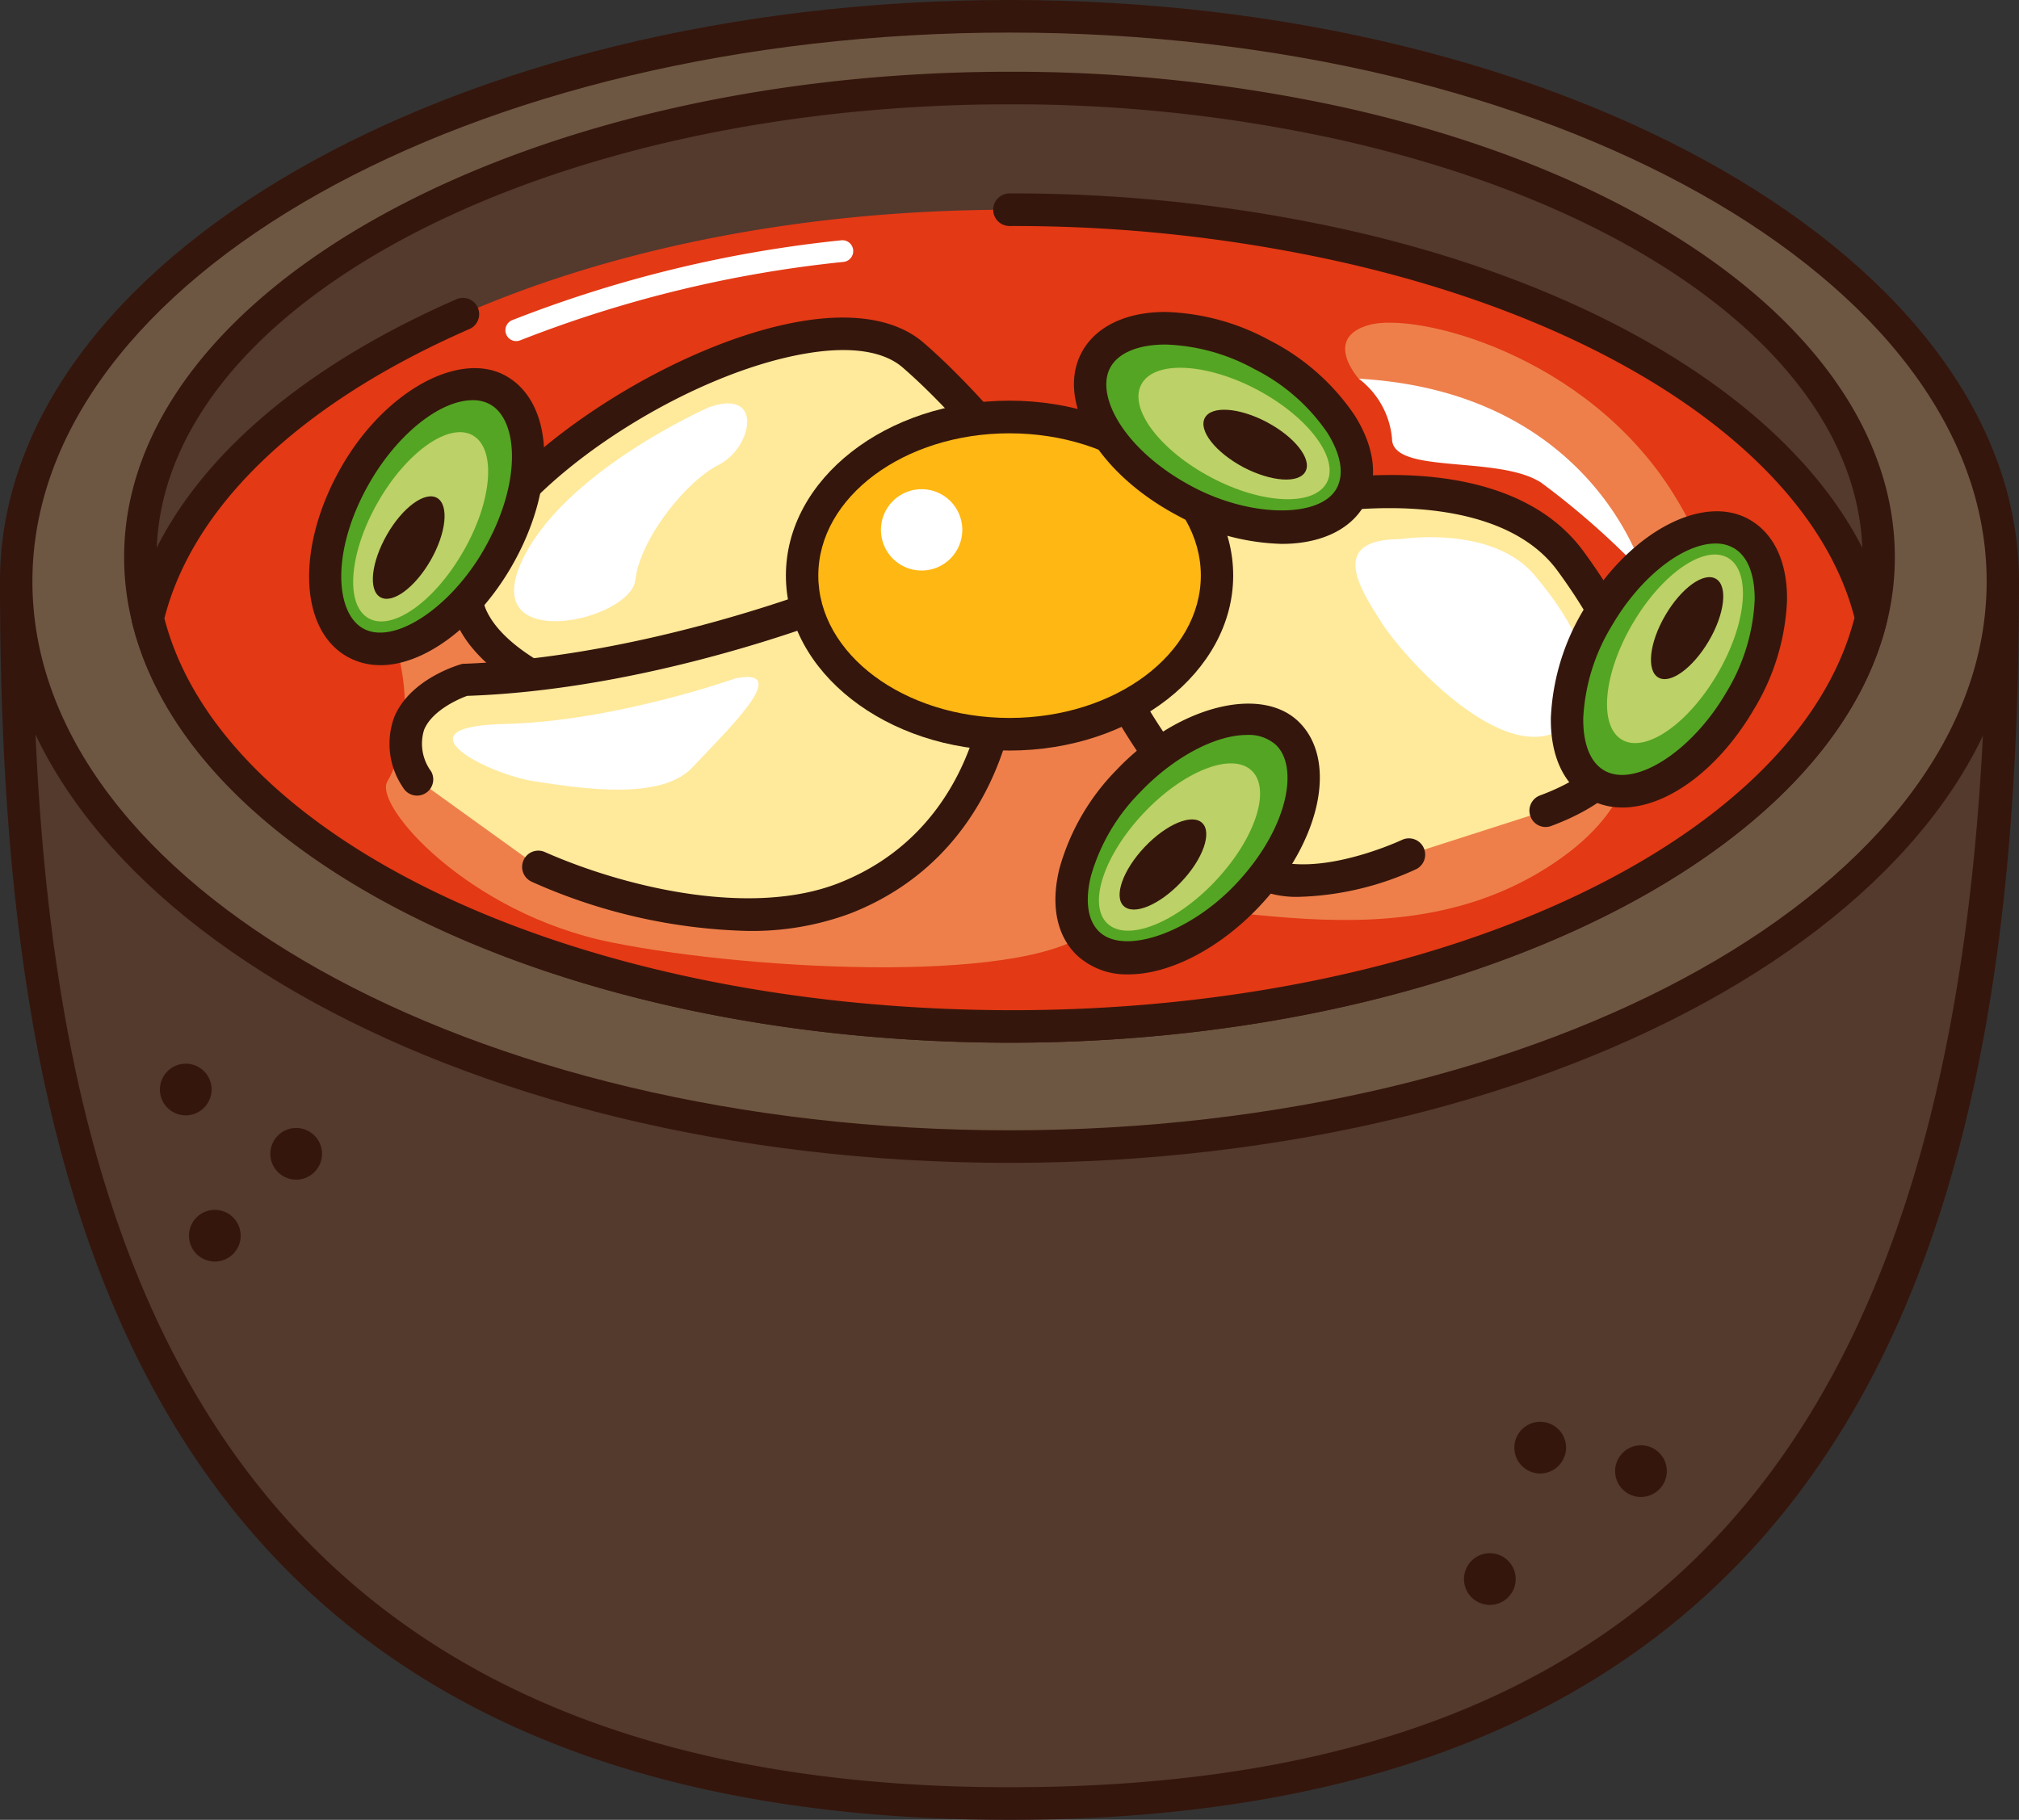 <svg id="sub03_3_food03" xmlns="http://www.w3.org/2000/svg" xmlns:xlink="http://www.w3.org/1999/xlink" width="132" height="119" viewBox="0 0 132 119">
  <rect x="0" y="0" width="132" height="119" fill="#333333" stroke="none"/>
  <defs>
    <clipPath id="clip-path">
      <rect id="사각형_182" data-name="사각형 182" width="132" height="119" fill="none"/>
    </clipPath>
    <clipPath id="clip-path-2">
      <rect id="사각형_181" data-name="사각형 181" width="132.001" height="118.999" transform="translate(0 0.001)" fill="none"/>
    </clipPath>
    <clipPath id="clip-path-3">
      <rect id="사각형_179" data-name="사각형 179" width="81.606" height="33.645" transform="translate(25.132 29.607)" fill="none"/>
    </clipPath>
    <clipPath id="clip-path-4">
      <rect id="사각형_180" data-name="사각형 180" width="23.429" height="17.542" transform="translate(87.945 21.099)" fill="none"/>
    </clipPath>
  </defs>
  <g id="그룹_330" data-name="그룹 330">
    <g id="그룹_329" data-name="그룹 329" clip-path="url(#clip-path)">
      <g id="그룹_328" data-name="그룹 328">
        <g id="그룹_327" data-name="그룹 327" clip-path="url(#clip-path-2)">
          <path id="패스_1904" data-name="패스 1904" d="M130.942,38.023c0,44.136-12.107,79.912-64.945,79.912-53.226,0-64.937-35.776-64.937-79.912" fill="#54392d"/>
          <path id="패스_1905" data-name="패스 1905" d="M66,119C7.5,119,0,75.723,0,38.02a1.058,1.058,0,1,1,2.116,0c0,36.71,7.258,78.849,63.881,78.849,44.184,0,63.886-24.319,63.886-78.849a1.058,1.058,0,1,1,2.116,0C132,75.723,124.5,119,66,119" fill="#35160c"/>
          <path id="패스_1906" data-name="패스 1906" d="M130.942,38.023c0,20.412-29.074,36.954-64.945,36.954S1.059,58.435,1.059,38.023,30.133,1.066,66,1.066s64.945,16.548,64.945,36.957" fill="#6d5742"/>
          <path id="패스_1907" data-name="패스 1907" d="M66,76.041C29.6,76.041,0,58.985,0,38.023S29.6,0,66,0s66,17.058,66,38.023S102.391,76.041,66,76.041M66,2.13c-35.225,0-63.881,16.1-63.881,35.893S30.772,73.911,66,73.911s63.886-16.1,63.886-35.888S101.224,2.13,66,2.13" fill="#35160c"/>
          <path id="패스_1908" data-name="패스 1908" d="M87.745,8.085A100.434,100.434,0,0,0,66,5.757c-31.381,0-56.822,13.729-56.822,30.678C9.177,51.367,28.934,63.8,55.1,66.55a106.468,106.468,0,0,0,10.9.57c31.384,0,56.827-13.737,56.827-30.684,0-12.782-14.487-23.741-35.082-28.35" fill="#54392d"/>
          <path id="패스_1909" data-name="패스 1909" d="M66,68.183a107.9,107.9,0,0,1-11.01-.575C27.829,64.756,8.115,51.646,8.115,36.436,8.115,18.933,34.082,4.691,66,4.691A101.252,101.252,0,0,1,87.971,7.046c21.816,4.884,35.912,16.42,35.912,29.39,0,17.506-25.969,31.747-57.886,31.747M66,6.821c-30.748,0-55.763,13.284-55.763,29.615,0,14.1,18.91,26.318,44.971,29.053,35.459,3.674,66.56-10.85,66.56-29.053,0-11.933-13.444-22.655-34.252-27.311A99.1,99.1,0,0,0,66,6.821" fill="#35160c"/>
          <path id="패스_1910" data-name="패스 1910" d="M13.835,71.235a1.69,1.69,0,1,0-1.7,1.7,1.7,1.7,0,0,0,1.7-1.7" fill="#35160c"/>
          <path id="패스_1911" data-name="패스 1911" d="M15.735,80.794a1.69,1.69,0,1,0-1.7,1.7,1.693,1.693,0,0,0,1.7-1.7" fill="#35160c"/>
          <path id="패스_1912" data-name="패스 1912" d="M21.053,75.438a1.689,1.689,0,1,0-1.693,1.7,1.692,1.692,0,0,0,1.693-1.7" fill="#35160c"/>
          <path id="패스_1913" data-name="패스 1913" d="M99.094,103.246a1.69,1.69,0,1,0-1.69,1.7,1.693,1.693,0,0,0,1.69-1.7" fill="#35160c"/>
          <path id="패스_1914" data-name="패스 1914" d="M102.388,94.653a1.69,1.69,0,1,0-1.69,1.7,1.7,1.7,0,0,0,1.69-1.7" fill="#35160c"/>
          <path id="패스_1915" data-name="패스 1915" d="M108.975,96.189a1.69,1.69,0,1,0-1.685,1.7,1.7,1.7,0,0,0,1.685-1.7" fill="#35160c"/>
          <path id="패스_1916" data-name="패스 1916" d="M87.745,16.051A99.418,99.418,0,0,0,66,13.715c-28.9,0-52.749,11.653-56.339,26.722,3.17,13.1,21.654,23.608,45.437,26.109a106.468,106.468,0,0,0,10.9.57c28.893,0,52.736-11.648,56.337-26.722-2.658-11.037-16.182-20.23-34.591-24.343" fill="#e33915"/>
          <path id="패스_1917" data-name="패스 1917" d="M66,68.183a107.9,107.9,0,0,1-11.01-.575C30.529,65.033,11.9,54.215,8.633,40.69a1.043,1.043,0,0,1,0-.5c1.949-8.172,9.482-15.5,21.212-20.623a1.062,1.062,0,0,1,.841,1.951C19.7,26.321,12.635,33.031,10.749,40.435c3.234,12.54,21.045,22.59,44.456,25.054,32.448,3.364,61.832-8.6,66.04-25.095-2.658-10.326-15.546-19.242-33.731-23.3A98.281,98.281,0,0,0,66,14.779a1.065,1.065,0,0,1,0-2.13,100.31,100.31,0,0,1,21.977,2.363c19.123,4.273,32.683,13.9,35.386,25.13a1.089,1.089,0,0,1,0,.5C119.614,56.343,94.949,68.183,66,68.183" fill="#35160c"/>
          <g id="그룹_323" data-name="그룹 323" opacity="0.4">
            <g id="그룹_322" data-name="그룹 322">
              <g id="그룹_321" data-name="그룹 321" clip-path="url(#clip-path-3)">
                <path id="패스_1918" data-name="패스 1918" d="M37.8,29.607S23.3,35.562,25.325,40.6c2.027,5.011.933,8.94,0,10.5s5.3,8.642,14.657,10.525,28.063,2.822,31.653-1.1S89.41,64.135,101.1,56.76s1.558-16.48,1.558-16.48Z" fill="#ffe99b"/>
              </g>
            </g>
          </g>
          <path id="패스_1919" data-name="패스 1919" d="M42.672,47.3s-16.22-3.682-11.355-11.83c4.87-8.164,22.7-17.15,28.379-12.253S71.856,37.5,71.856,37.5" fill="#ffe99b"/>
          <path id="패스_1920" data-name="패스 1920" d="M42.672,48.366a.966.966,0,0,1-.232-.027c-.423-.095-10.39-2.412-12.633-7.689a6.092,6.092,0,0,1,.6-5.728C33.982,28.934,44.5,22.3,52.466,20.995c3.458-.57,6.194-.073,7.916,1.416,5.714,4.935,12.075,14.1,12.342,14.483a1.06,1.06,0,1,1-1.736,1.218c-.065-.092-6.474-9.328-11.98-14.087-1.237-1.069-3.388-1.392-6.2-.928-7.466,1.216-17.274,7.375-20.584,12.92a4.016,4.016,0,0,0-.472,3.793c1.509,3.552,8.563,5.861,11.153,6.452a1.065,1.065,0,0,1-.232,2.1" fill="#35160c"/>
          <path id="패스_1921" data-name="패스 1921" d="M35.2,56.684c6.118,2.7,14.3,4.3,20.042,2.043,9.323-3.668,10.132-13.468,10.132-13.468L54.833,39.133s-12.161,4.9-24.325,5.307c0,0-6.081,1.636-3.242,6.531" fill="#ffe99b"/>
          <path id="패스_1922" data-name="패스 1922" d="M48.871,60.874a36.586,36.586,0,0,1-14.1-3.212,1.066,1.066,0,0,1-.547-1.4,1.053,1.053,0,0,1,1.393-.548c5.3,2.341,13.519,4.276,19.233,2.027,7.323-2.884,9.018-9.743,9.374-11.911L54.744,40.31c-2.415.925-13.212,4.824-24.2,5.193-.429.149-2.286.914-2.819,2.225a3.042,3.042,0,0,0,.456,2.705A1.058,1.058,0,1,1,26.352,51.5a5.058,5.058,0,0,1-.582-4.591c1.043-2.556,4.323-3.465,4.463-3.5,12.067-.431,24.085-5.218,24.206-5.266a1.059,1.059,0,0,1,.922.068L65.9,44.337a1.07,1.07,0,0,1,.526,1.009c-.035.431-.978,10.508-10.8,14.372a18.436,18.436,0,0,1-6.752,1.156" fill="#35160c"/>
          <path id="패스_1923" data-name="패스 1923" d="M92.13,55.873s-8.512,4.075-11.754-.407c-3.242-4.5-12.571-14.695-6.493-18.781s23.112-7.746,28.791,0,6.075,13.471-1.625,16.325" fill="#ffe99b"/>
          <path id="패스_1924" data-name="패스 1924" d="M85.195,58.633a6.623,6.623,0,0,1-5.676-2.54c-.437-.608-.986-1.316-1.59-2.1-3.275-4.241-7.76-10.052-7.04-14.537A5.3,5.3,0,0,1,73.3,35.8c6.151-4.124,23.953-8.308,30.227.252,3.73,5.1,5.081,9.141,4.121,12.348-.733,2.461-2.833,4.349-6.231,5.611a1.051,1.051,0,0,1-1.358-.632,1.062,1.062,0,0,1,.625-1.365c2.784-1.034,4.4-2.415,4.94-4.227.741-2.485-.536-6.01-3.8-10.47-5.046-6.883-21.193-3.872-27.349.252a3.2,3.2,0,0,0-1.493,2.228c-.574,3.571,3.755,9.182,6.62,12.89.62.806,1.183,1.536,1.631,2.157,2.682,3.709,10.369.106,10.447.068a1.064,1.064,0,0,1,.908,1.924,19.548,19.548,0,0,1-7.388,1.8" fill="#35160c"/>
          <path id="패스_1925" data-name="패스 1925" d="M79.564,37.635c0,5.73-6.078,10.378-13.568,10.378s-13.56-4.648-13.56-10.378S58.509,27.271,66,27.271s13.568,4.64,13.568,10.364" fill="#ffb713"/>
          <path id="패스_1926" data-name="패스 1926" d="M66,49.079c-8.059,0-14.619-5.136-14.619-11.444S57.938,26.2,66,26.2s14.625,5.128,14.625,11.431S74.058,49.079,66,49.079m0-20.745c-6.895,0-12.5,4.17-12.5,9.3S59.1,46.947,66,46.947s12.509-4.178,12.509-9.312-5.612-9.3-12.509-9.3" fill="#35160c"/>
          <path id="패스_1927" data-name="패스 1927" d="M62.913,34.626a2.659,2.659,0,1,0-2.658,2.681,2.661,2.661,0,0,0,2.658-2.681" fill="#fff"/>
          <path id="패스_1928" data-name="패스 1928" d="M48.089,44.358s-7.948,2.824-15.123,2.985S31.874,50.639,35,51.1c3.116.48,8.258,1.259,10.285-.936s6.706-6.585,2.806-5.806" fill="#fff"/>
          <path id="패스_1929" data-name="패스 1929" d="M46.372,26.622s-9.665,4.238-12.312,10.2,7.169,3.774,7.479,1.1S44.82,31.487,47,30.388s2.965-5.019-.625-3.766" fill="#fff"/>
          <path id="패스_1930" data-name="패스 1930" d="M91.591,35.25s5.927-.944,8.733,2.355,5.461,8.169,1.558,10.207S91.75,42.947,90.343,40.739c-1.4-2.192-3.585-5.489,1.248-5.489" fill="#fff"/>
          <path id="패스_1931" data-name="패스 1931" d="M32.554,36.463c-2.606,4.545-6.8,7.025-9.371,5.527s-2.552-6.387.054-10.934,6.8-7.019,9.371-5.521,2.552,6.387-.054,10.929" fill="#54a523"/>
          <path id="패스_1932" data-name="패스 1932" d="M24.875,43.493a4.351,4.351,0,0,1-2.218-.578c-3.129-1.818-3.275-7.261-.334-12.391,2.838-4.962,7.781-7.678,10.813-5.909,3.127,1.821,3.275,7.261.334,12.383-2.229,3.885-5.682,6.5-8.6,6.5m6.04-17.329c-2.154,0-4.935,2.23-6.762,5.424-2.5,4.368-2.248,8.43-.439,9.483,1.981,1.161,5.717-1.286,7.927-5.139,2.5-4.363,2.248-8.422.439-9.475a2.279,2.279,0,0,0-1.164-.293" fill="#35160c"/>
          <path id="패스_1933" data-name="패스 1933" d="M30.289,36.056c-1.889,3.3-4.668,5.255-6.207,4.366s-1.259-4.3.633-7.6,4.674-5.242,6.21-4.344,1.259,4.292-.636,7.581" fill="#bcd167"/>
          <path id="패스_1934" data-name="패스 1934" d="M28.152,36.642c-1.027,1.788-2.5,2.871-3.291,2.407s-.593-2.276.431-4.075,2.5-2.871,3.286-2.412.606,2.279-.426,4.081" fill="#35160c"/>
          <path id="패스_1935" data-name="패스 1935" d="M82.489,23.184c4.612,2.439,7.234,6.566,5.849,9.214s-6.24,2.816-10.848.377-7.234-6.552-5.854-9.2,6.237-2.827,10.854-.391" fill="#54a523"/>
          <path id="패스_1936" data-name="패스 1936" d="M83.8,35.565A15,15,0,0,1,77,33.72c-5.2-2.754-7.97-7.423-6.3-10.639.887-1.7,2.881-2.681,5.479-2.681a15.027,15.027,0,0,1,6.8,1.84,14.825,14.825,0,0,1,5.574,4.9c1.318,2.078,1.574,4.121.72,5.755-.887,1.7-2.879,2.67-5.471,2.67M76.179,22.531c-1.782,0-3.1.559-3.606,1.536-.968,1.861.973,5.424,5.409,7.768,3.876,2.054,8.4,2.029,9.42.071.655-1.254-.113-2.8-.628-3.617A12.639,12.639,0,0,0,82,24.129a12.848,12.848,0,0,0-5.819-1.6" fill="#35160c"/>
          <path id="패스_1937" data-name="패스 1937" d="M82.174,25.474c3.348,1.772,5.4,4.5,4.574,6.075s-4.215,1.443-7.563-.328-5.4-4.49-4.571-6.075,4.213-1.435,7.56.328" fill="#bcd167"/>
          <path id="패스_1938" data-name="패스 1938" d="M82.831,27.607c1.817.966,2.949,2.4,2.523,3.215s-2.24.684-4.059-.266c-1.817-.969-2.954-2.4-2.528-3.221s2.242-.692,4.064.271" fill="#35160c"/>
          <path id="패스_1939" data-name="패스 1939" d="M81.543,58.562c-3.59,3.8-8.25,5.2-10.4,3.136s-.981-6.816,2.609-10.609,8.256-5.209,10.4-3.145.984,6.818-2.612,10.617" fill="#54a523"/>
          <path id="패스_1940" data-name="패스 1940" d="M73.786,63.714a4.757,4.757,0,0,1-3.374-1.245c-1.329-1.272-1.736-3.288-1.145-5.681a14.869,14.869,0,0,1,3.719-6.43c3.889-4.116,9.377-5.6,11.9-3.183,2.612,2.515,1.48,7.838-2.574,12.123-2.577,2.721-5.841,4.417-8.522,4.417m7.73-15.655c-2.083,0-4.833,1.479-7,3.766a12.736,12.736,0,0,0-3.2,5.473c-.232.939-.466,2.656.55,3.63,1.625,1.549,5.905.073,8.908-3.1,3.453-3.652,4.156-7.662,2.644-9.116a2.653,2.653,0,0,0-1.906-.654" fill="#35160c"/>
          <path id="패스_1941" data-name="패스 1941" d="M79.443,57.631c-2.612,2.748-5.771,3.986-7.054,2.748s-.216-4.463,2.391-7.22,5.773-4,7.059-2.762.216,4.474-2.4,7.233" fill="#bcd167"/>
          <path id="패스_1942" data-name="패스 1942" d="M77.225,57.675c-1.415,1.5-3.094,2.2-3.76,1.571s-.046-2.366,1.375-3.864,3.1-2.2,3.76-1.566.046,2.366-1.375,3.858" fill="#35160c"/>
          <g id="그룹_326" data-name="그룹 326" opacity="0.4">
            <g id="그룹_325" data-name="그룹 325">
              <g id="그룹_324" data-name="그룹 324" clip-path="url(#clip-path-4)">
                <path id="패스_1943" data-name="패스 1943" d="M88.834,24.764s-2.391-2.648.668-3.514,14.223,1.9,19.921,11.067c4.579,7.361-.092,7.084-1.954,5.18s-5.391-9.184-18.635-12.733" fill="#ffe99b"/>
              </g>
            </g>
          </g>
          <path id="패스_1944" data-name="패스 1944" d="M88.834,24.764a5.518,5.518,0,0,1,2.175,3.929c.019,2.363,6.959,1.045,9.754,2.871a51.477,51.477,0,0,1,6.706,5.934s-3.248-11.868-18.635-12.733" fill="#fff"/>
          <path id="패스_1945" data-name="패스 1945" d="M33.748,22.305a.7.7,0,0,1-.65-.437.711.711,0,0,1,.377-.928,81.628,81.628,0,0,1,21.57-5.231.711.711,0,0,1,.116,1.416A80.014,80.014,0,0,0,34.02,22.251a.76.76,0,0,1-.272.054" fill="#fff"/>
          <path id="패스_1946" data-name="패스 1946" d="M104.48,40.356c2.641-4.523,6.865-6.957,9.423-5.429s2.49,6.4-.154,10.923-6.862,6.959-9.423,5.429c-2.558-1.511-2.488-6.4.154-10.923" fill="#54a523"/>
          <path id="패스_1947" data-name="패스 1947" d="M106.059,52.8a4.369,4.369,0,0,1-2.272-.605c-1.577-.931-2.428-2.8-2.393-5.264a14.957,14.957,0,0,1,2.175-7.117c2.916-5,7.814-7.624,10.873-5.8,1.577.931,2.426,2.8,2.391,5.264a14.913,14.913,0,0,1-2.172,7.117c-2.275,3.893-5.649,6.409-8.6,6.409m6.11-17.264c-2.148,0-4.935,2.2-6.781,5.361a12.816,12.816,0,0,0-1.879,6.067c-.013.96.146,2.683,1.35,3.4,2.005,1.191,5.746-1.232,7.978-5.052a12.747,12.747,0,0,0,1.879-6.067c.013-.963-.143-2.686-1.35-3.4a2.319,2.319,0,0,0-1.2-.307" fill="#35160c"/>
          <path id="패스_1948" data-name="패스 1948" d="M106.738,40.785c1.919-3.288,4.717-5.209,6.245-4.3s1.218,4.3-.7,7.583-4.717,5.209-6.248,4.3-1.218-4.3.7-7.583" fill="#bcd167"/>
          <path id="패스_1949" data-name="패스 1949" d="M108.878,40.232c1.043-1.788,2.525-2.854,3.312-2.379.784.456.577,2.282-.469,4.059s-2.523,2.854-3.307,2.388-.579-2.293.464-4.067" fill="#35160c"/>
        </g>
      </g>
    </g>
  </g>
</svg>
